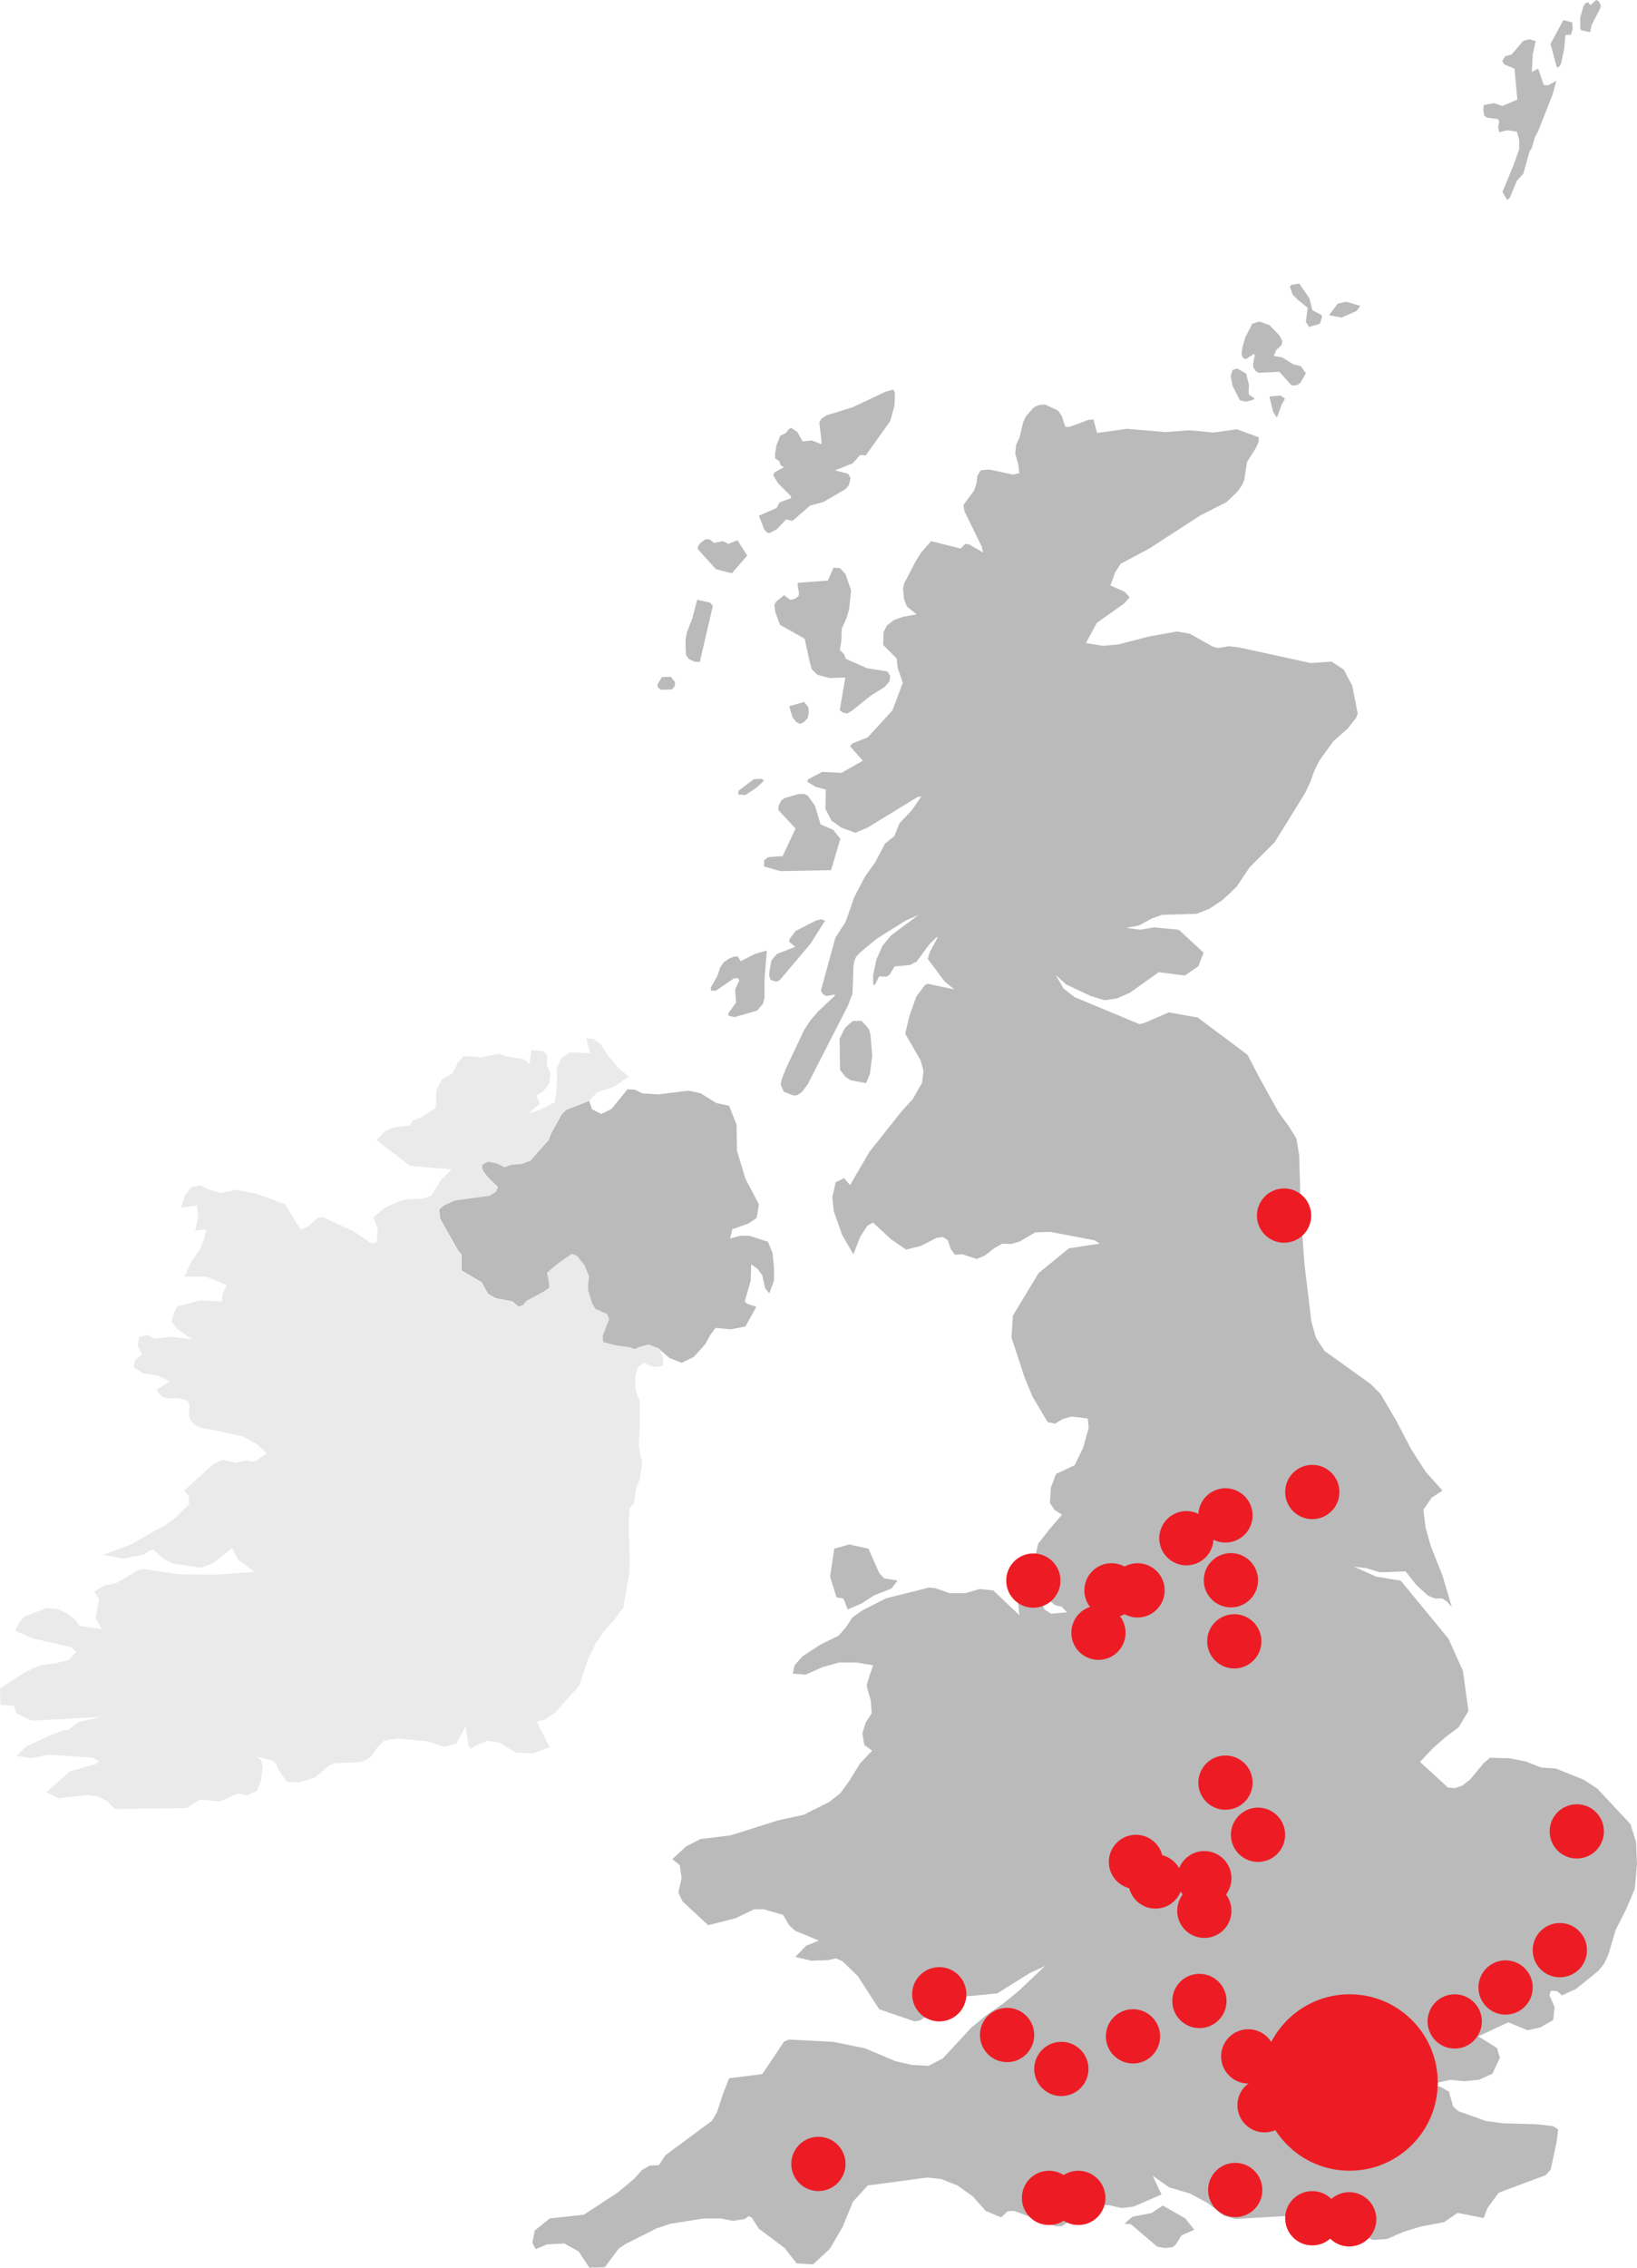 <?xml version="1.0"?>
<svg xmlns="http://www.w3.org/2000/svg" viewBox="-6983 5862.225 502.708 695.863">
  <defs>
    <style>
      .cls-1 {
        fill: #bababa;
      }

      .cls-2 {
        fill: #eaeaea;
      }

      .cls-3 {
        fill: none;
      }

      .active {
        fill: #ed1c24;
      }

      .starting {
        fill: #ffc529;
      }

      .proposed {
        fill: #7e7f7f;
      }
    </style>
  </defs>
  <g id="Group_528" data-name="Group 528" transform="translate(-7332.014 4807.875)">
    <g id="Artboard_1" data-name="Artboard 1" transform="translate(349.014 1054.35)">
      <g id="Countries">
        <g id="gGBR" transform="translate(134.887)">
          <path id="polyF1S77P1-2" class="cls-1" d="M196.448,350.429l-3.946,1.717-1.579,2.585-1.006,1.006-2.427.3-2.427-.434-8.09-6.886L175,348.574l2.427-2.151,5.92-1.144,3.433-2.289,6.886,3.946,2.861,3.591Z" transform="translate(35.42 333.793)"/>
          <path id="polyF1S77P2" class="cls-1" d="M144.3,248.971l1.44,1.578,4.163.71-1.855,2.427-5.426,2.151-3.729,2.427-4.3,1.855-1.283-3.3-2.151-.434-1.973-6.314,1.283-8.6,4.578-1.283,5.92,1.283,3.3,7.459Z" transform="translate(-9.161 233.749)"/>
          <path id="polyF1S77P3" class="cls-1" d="M148.55,170.594l4.874,3.019,3.946.868,2.289,5.742.138,8.031,2.585,8.6,4.163,7.893-.71,4.163-2.585,1.717-4.874,1.717-.71,2.861,3.157-.868h2.723l5.742,1.855,1.44,3.433.434,4.736v3.729l-1.44,3.946-1.283-1.579-.868-3.946-1.44-1.973-1.973-1.44-.138,5.012-1.855,6.452.868.71,2.723.868-3.394,6.058-4.44.868-4.736-.434-1.579,2.151-1.579,2.861-3.453,3.848-3.729,1.855-3.729-1.44-3.3-2.861-3.3-1.283-2.585.71-1.717.71-1.44-.572-4.3-.572-3.946-1.006-.138-1.855,1.973-5.15-.572-1.579-3.591-1.579-1.006-1.579-1.283-4.163v-1.855l.3-2.427-1.44-3.433-2.289-2.861-1.4-.631-3.946,2.723-3.591,3.019.434,1.973.3,2.585-1.855,1.283-5.308,2.861L94.11,235.65l-1.44.434-1.855-1.579-5.15-1.006-2.289-1.283L81.4,228.625l-6.156-3.591V220.16l-1.006-1.144-5.584-9.866-.3-2.861,1.44-1.283,3.433-1.579,10.616-1.44,1.855-1.144.71-1.44-2.427-2.289-1.973-2.289-.572-1.44.3-1.006,1.717-.868,2.861.572,2.151,1.144,1.973-.71,3.433-.3,2.585-1.006,2.763-3.2L101.944,185l.71-1.855,3.3-6.018,1.44-1.44,7.025-2.723.868,2.585,2.861,1.44,3.157-1.579,4.874-6.018,2.289.138,2.289,1.144,4.874.3,9.175-1.144Z" transform="translate(-68.36 164.848)"/>
          <path id="polyF1S77P4" class="cls-1" d="M138.839,177.851l-4.736-.868-1.579-1.006-1.717-2.151-.138-9.609,1.579-3.157,1.283-1.283,1.283-1.006H137.4l2.151,2.289.572,1.717.572,6.729-.71,5.446-1.144,2.861Z" transform="translate(-7.721 154.513)"/>
          <path id="polyF1S77P5" class="cls-1" d="M127.816,147.81l-.71,8.879v5.584l-.434,1.855-1.855,2.151-6.886,1.973-1.973-.434.138-.868,2.289-3.157-.3-3.946,1.283-2.861-.434-.71-1.283.138-5.446,3.729H110.63v-1.006L112.6,155.7l.868-2.585,1.006-1.579,1.579-1.144,1.717-.71h1.144l.868,1.44,4.44-2.289,3.591-1.006Z" transform="translate(-27.223 143.846)"/>
          <path id="polyF1S77P6" class="cls-1" d="M123,161.567l-1.006.572-1.855-.572-.434-1.283.138-1.717.572-3.019,1.717-1.973,5.584-2.151-1.855-1.579.138-.868,1.855-2.427,6.156-3.157,1.579-.434,1.283.434-4.44,7.025-9.452,11.188Z" transform="translate(-18.397 139.127)"/>
          <path id="polyF1S77P7" class="cls-1" d="M139.392,146.852l-15.47.3-5.012-1.44v-1.855l1.283-1.006,4.44-.3,3.946-8.465-5.229-5.624V127.18l.868-1.717,1.006-.71,4.3-1.283h1.717l1.144.572,2.151,3.019,1.717,5.742,3.946,1.717,2.151,2.723-2.861,9.609Z" transform="translate(-19.165 120.159)"/>
          <path id="polyF1S77P8" class="cls-1" d="M117.061,126.082l-2.151-.138v-1.1l4.736-3.591,2.427-.138.71.572-2.289,2.151Z" transform="translate(-23.058 117.862)"/>
          <path id="polyF1S77P9" class="cls-1" d="M106.79,109.127l-3.433.138-1.006-.868v-.868l1.283-2.151,2.723-.138,1.283,1.579V108.1l-.868,1.006Z" transform="translate(-35.281 102.418)"/>
          <path id="polyF1S77P10" class="cls-1" d="M127.546,115.188l-1.283.71-1.283-.572-1.144-1.44-1.006-3.433,4.578-1.283,1.283,1.579.138,1.717-.3,1.579-1.006,1.144Z" transform="translate(-15.351 106.243)"/>
          <path id="polyF1S77P11" class="cls-1" d="M111.258,112.311h-1.717l-1.855-.868-.868-1.283-.138-4.44.434-2.427,1.717-4.44,1.44-5.584,3.946.868.868,1.006L111.258,111.6l-.138.71Z" transform="translate(-31.067 90.769)"/>
          <path id="polyF1S77P12" class="cls-1" d="M143.577,100.691l-.868,3.019-1.5,3.3-.138,3.946-.434,2.585,1.283,1.283.572,1.44,6.452,2.861,6.314,1.006.868,1.44-.3,1.717-1.44,1.579-4.3,2.723-5.742,4.578-1.44.868-1.44-.3-.868-.71L142.314,122l-4.874.138-3.729-1.006-1.717-1.717-.71-2.585-1.44-6.729-7.6-4.3-1.44-3.946-.3-2.151.572-1.006,2.427-1.973,1.855,1.44,1.44-.3L127.949,97l.138-.868-.434-2.486.138-.71,9.175-.71,1.717-3.946,1.973.138,1.717,1.855,1.717,5.012-.572,5.446Z" transform="translate(-17.608 85.913)"/>
          <path id="polyF1S77P13" class="cls-1" d="M120.765,84.136l3.019,4.736-4.736,5.446-4.874-1.283-5.584-6.156.138-1.006,1.006-1.144,1.283-.868h1.144L113.6,85l2.723-.572,1.717.868,2.723-1.144Z" transform="translate(-29.209 81.611)"/>
          <path id="polyF1S77P14" class="cls-1" d="M158.373,70.318l-7.459,10.458-1.717-.138-2.289,2.585-5.446,2.151,3.946,1.006.868,1.283-.572,2.289L144.7,91.1l-6.729,3.946-4.163,1.144-5.387,4.676-1.973-.434-2.861,3.019-2.151,1.144-.868-.138-.868-1.006-1.579-4.163,5.426-2.368.868-1.717,3.591-1.283-.138-.71-3.946-3.946-1.44-2.427.434-.868,2.861-1.579-1.006-.572-.434-1.283-1.283-.868V80.519l.434-2.861,1.144-2.861,1.717-.868,1.006-1.283.71-.3,1.855,1.283,1.579,2.861,2.861-.3,2.861,1.144.138-.572-.71-6.156.71-1.144,1.579-1.006,7.893-2.427,10.32-4.874,2.289-.572.434,1.144-.138,3.729L158.452,70.2Z" transform="translate(-19.934 58.965)"/>
          <path id="polyF1S77P15" class="cls-1" d="M302.318,80.531l-.868,5.584-.71,1.579-1.283,1.855-3.433,3.3-8.169,4.163-15.47,10.024-8.879,4.736-1.717,2.723-1.44,3.946,4.321,1.875,1.579,1.717-1.579,1.855L256.2,129.9l-3.374,6.2,5.308.868,4.578-.434,9.373-2.407,8.741-1.579,3.946.71L291.8,137.2l1.579.434,3.433-.572,3.3.434,21.705,4.736,6.452-.434,3.729,2.427,2.585,4.874,1.717,8.6-.434,1.283-2.585,3.3-4.44,3.946-4.3,5.92-1.578,3.157-1.283,3.591-1.579,3.3-9.313,15.055-7.735,7.735L299.1,210.9l-4.38,4.124-3.946,2.585-3.946,1.579-10.616.3-3.157,1.144-3.946,2.151-3.946.71,4.3.572,4.3-.71,7.6.71,7.6,7.025-1.579,4.163-4.163,2.861-8.031-1.006-8.879,6.314-3.946,1.717-3.729.572-4.3-1.283-7.6-3.591-3.157-2.861L246,242.134l3.3,2.585,19.929,8.307,1.44-.3,7.6-3.3,8.879,1.579,15.332,11.464,3.729,7.163,5.821,10.5,3.157,4.3,2.289,3.729.868,5.15.434,16.634,1.145,16.476,2.151,17.916,1.44,5.012,2.585,3.946,14.187,10.182L343.3,366.5l4.874,8.307,4.578,8.741,4.44,6.886,5.15,5.742-3.3,2.151-2.585,3.729.71,5.584,1.579,5.584,3.591,9.037,2.861,9.609-1.44-1.579-1.44-1.006h-2.289l-2.151-.868-3.591-3.3-3.3-4.163-7.893.3-4.163-1.283-3.729-.434,6.729,3.019,7.6,1.283L364.157,441.6l4.44,9.866,1.717,12.332-3.019,5.012-3.966,2.98-3.946,3.433-3.946,4.2,8.6,7.893,2.151.138,2.151-.71,2.427-1.855,4.163-5.012,1.973-1.717,6.018.138,5.012,1.006,4.736,1.855,4.44.3,8.6,3.433,4.163,2.723,10.182,10.892,1.717,5.446.3,6.886-.71,7.6-2.782,6.531-3.019,5.92-2.309,7.735-1.283,2.723-1.717,2.151-6.886,5.584-4.3,1.973-1.579-1.283-1.855-.138-.434,1.44,1.579,3.591-.434,3.946-3.946,2.289-3.946.868-5.92-2.427-9.175,4.3,5.742,3.591.868,3.019-2.289,4.874-4.163,1.855-4.44.434-4.3-.434-3.946.868-3.946,1.855,4.578-.71,2.861,1.578,1.283,4.578,1.578,1.441,8.465,3.019,5.308.71,10.32.3,5.012.572,1.579,1.006-.434,3.591-1.855,8.741-1.579,1.717-14.424,5.387-3.433,4.736-1.145,3.019-8.031-1.578L362.8,620.67l-6.886,1.283-5.308,1.579-5.308,2.289-4.163.3L324.082,620.1l-10.616-1.283-14.621.868-3.591-1.006-5.15-3.946L284.8,611.87l-6.314-1.855-5.15-3.591,2.723,5.742-8.6,3.729-3.729.434-3.729-.868-7.735.138-7.024-1.973.572,3.729,1.283,3.433-1.717,1.144h-1.717l-12.9-4.736-1.973.138L226.8,619.19l-4.736-1.973-3.946-4.44-4.755-3.394-5.012-1.973-4.3-.434L185.86,609.4l-4.578,5.012-3.157,7.735-3.946,6.729-5.15,4.736-5.012-.3-3.729-4.736-7.893-5.919-2.17-3.394-1.006-.434-1.144.868-3.591.572-3.591-.71h-5.584l-10.024,1.578-4.3,1.44-9.452,4.736-2.151,1.441-4.3,5.742-4.736.138-3.3-5.012-4.44-2.427-5.308.3-3.433,1.44-1.006-1.973.71-3.729,4.617-3.71,10.458-1.145,10.339-6.748,5.15-4.3,2.289-2.585,2.427-1.44,2.861-.138,1.973-3.019,14.325-10.6,1.579-2.723,1.717-5.308,1.973-5.012,10.182-1.282,6.729-10.024,1.44-.572,13.615.71,9.748,1.973,9.313,3.946,5.012,1.145,5.15.3,4.44-2.289,8.6-9.314,4.736-3.946,5.012-3.433,4.874-3.946,8.169-7.735-4.874,2.289-6.314,3.946-3.473,2.19-10.32,1.006-4.874,2.151-8.6,5.15-1.579.3-10.892-3.729-6.59-10.182-4.736-4.578-1.973-.868-2.585.572-5.012.138-4.874-1.144,3.3-3.433,3.946-1.578-7.3-3.019-1.855-1.717-1.855-3.157-5.92-1.717H150.9l-5.584,2.723-8.465,2.151-7.893-7.3-1.283-2.723,1.006-4.44-.572-3.946-2.289-1.855,4.3-3.946,4.321-2.21,9.313-1.145,14.483-4.578,7.893-1.717,7.893-3.946L177.454,489l2.861-3.946,3.157-5.15,3.729-3.946-2.427-1.717-.572-3.591,1.006-3.3,1.855-2.861-.3-3.946-1.283-4.44.868-3.019,1.144-3.3-5.15-.868H177.06l-5.15,1.441-5.15,2.289-3.946-.3.572-2.585,2.427-2.723,5.446-3.591,5.584-2.723,2.289-2.585,1.973-3.019,3.019-2.151,7.3-3.729,13.181-3.3,1.855.138,4.578,1.579h4.736l4.44-1.283,4.163.434,8.031,7.6-1.006-9.609,4.44-1.44,4.3,9.313,1.973,1.283,4.874-.434-1.579-1.717-1.973-.434-2.447-1.875-1.855-3.019-2.092-9.017,1.144-5.012,3.591-4.578,3.729-4.3-2.289-1.44-1.44-2.151.3-4.736,1.579-4.163,5.742-2.723,2.585-5.308L253.7,376.9l-.3-2.861-5.012-.572-2.585.71-2.427,1.44-2.289-.434-4.736-8.031-2.427-5.92L229.981,349.2l.434-6.729,7.893-13.043,9.313-7.6,9.452-1.44-1.579-1.006L242.017,316.8l-4.736.138-4.874,2.861-2.585.71-2.585-.138-2.585,1.44-2.723,2.151-2.585,1.144-4.44-1.44-2.289.138-1.283-1.717-.868-2.723-1.579-1.006-1.973.3-4.736,2.427-4.578,1.144-4.578-3.157-5.584-5.15-1.717,1.006-2.151,3.3-2.151,5.446-3.433-5.92-2.585-7.3-.434-4.3,1.006-4.578,2.585-1.283,1.855,2.151,5.92-10.182,10.024-12.609,3.3-3.591,2.861-5.012.434-3.591-.868-3.3-4.736-8.169,1.283-5.446,2.151-6.018,2.585-3.433.868-.434,8.169,1.717-2.98-2.466-5.15-6.886.572-1.973,2.585-4.874-.71.434-1.973,1.973-3.946,5.308-1.973,1.006-4.736.434-1.579,2.585-.868.572-2.289-.138-1.283,2.585H187.5v-3.019l1.006-4.736,1.855-4.163,2.585-3.157,8.465-6.314-3.946,1.717-8.879,5.584-4.815,3.966-1.44,1.44-.572,1.283-.3,1.579-.3,8.6-1.44,3.729-12.332,24.073-1.717,2.289-1.44,1.006-1.144.138-3.019-1.144-1.006-2.289.572-2.151,1.283-3.157,5.446-11.464,1.973-3.019L170.765,249l5.012-4.736v-.3l-2.723.434-1.006-.572-.572-1.144,4.44-16.2,3.157-4.874,2.585-7.459,3.3-6.314,3.157-4.44,3.019-5.742,2.861-2.289,1.579-3.946,3.729-3.946,3.019-4.3-1.144.138-15.43,9.432-3.729,1.579-4.3-1.579-3.019-2.151L172.837,187l.138-5.92-3.157-.868-2.585-1.579.3-.71,4.3-2.289,5.92.3,6.59-3.729-3.946-4.44.71-.868,4.736-1.855,7.6-8.307,3.157-8.465-1.579-4.578-.3-2.861-4.163-4.163.138-3.946,1.006-1.973,2.151-1.717,2.861-1.006,4.163-.71-3.019-2.427-.868-2.289-.3-3.019.3-1.717,3.591-6.886,1.717-2.723,3.019-3.433,9.037,2.289,1.44-1.44,1.144.138,4.321,2.526-.434-1.855-5.308-10.892-.3-1.855,3.3-4.44.71-2.151.3-2.427,1.006-1.579,2.585-.3,7.3,1.579,1.973-.434-.3-2.585-.967-3.453.3-2.723,1.006-2.151,1.144-4.736.868-1.855,2.427-2.723,1.579-.71,1.855-.138,3.946,1.855,1.144,1.579,1.144,3.433h1.283l5.742-2.151,1.579-.138,1.144,4.163,9.175-1.283L277.3,71.375l7.3-.572,7.3.71,7.3-1.006,6.709,2.447v1.283l-.71,1.717-2.861,4.578Z" transform="translate(-54.249 61.223)"/>
          <path id="polyF1S77P16" class="cls-1" d="M200.007,67.982l-.3.138L198.7,66.542l-1.144-4.736,3.433-.3,1.381.967-1.006,1.717-1.44,3.946Z" transform="translate(57.375 59.861)"/>
          <path id="polyF1S77P17" class="cls-1" d="M198.367,66.919l-2.151.572-1.855-.434-2.249-4.44L191.54,59.6l.572-1.855,1.44-.434,2.723,1.579.868,3.433-.138,2.151.138.868,1.717,1.144-.434.434Z" transform="translate(51.517 55.773)"/>
          <path id="polyF1S77P18" class="cls-1" d="M203.816,58.978l-.71,1.579,2.585.434,3.433,2.151,2.289.572,1.579,2.151-1.717,3.019-1.283.71h-1.421l-3.729-4.163-6.314.3-1.006-.572-.71-1.144V62.865l.434-2.289-.138-.71-2.585,1.717-.868-.434L193.22,60l.3-2.151.868-3.019,2.151-4.163L198.705,50l3.157,1.144,3.019,3.157.868,1.717-.3,1.283-1.717,1.579Z" transform="translate(53.152 48.659)"/>
          <path id="polyF1S77P19" class="cls-1" d="M210.776,51.794l-3.946-.71,2.723-3.591,2.585-.572,4.3,1.283-1.144,1.579-4.578,1.973Z" transform="translate(66.397 45.662)"/>
          <path id="polyF1S77P20" class="cls-1" d="M209.945,56.422l-3.3,1.006-1.006-1.579.572-4.3-3.157-2.585-1.44-1.44L200.75,45.1l.434-.572,2.427-.434,3.157,4.578.868,3.591,2.723,1.44.3.572-.71,2.151Z" transform="translate(60.48 42.908)"/>
          <path id="polyF1S77P21" class="cls-1" d="M246.024,11.27l-.3,4.874,1.973-1.006,1.717,5.012,1.283.138,2.585-1.44-1.144,4.163L247.7,34.336l-1.006,1.855-1.006,3.433-.572.71-1.973,7.025L241.17,49.51l-2.289,5.446-.71.434-1.44-2.427,3.433-8.307,1.717-4.874V37.059l-.71-2.585-2.861-.434-2.585.572-.3-1.44.3-1.855-.434-.71-3.3-.434-.848-.592-.3-1.855.138-1.44,3.157-.572,2.585.868,4.578-1.973-.868-9.452L237.263,13.8l-.572-1.006.868-1.44,1.973-.572,3.591-4.163,1.835-.513,1.973.572-1.006,4.578Z" transform="translate(89.773 5.936)"/>
          <path id="polyF1S77P22" class="cls-1" d="M244.289,17.159l-1.006.572-1.973-7.3,3.946-7.3,2.723.71.138,1.973-.572,1.855h-1.579l-.138.572-.3,3.591-.888,4.321-.434,1.006Z" transform="translate(99.952 3.046)"/>
          <path id="polyF1S77P23" class="cls-1" d="M252.254,1.579l-.138.868-2.723,5.308-.434,2.111-2.723-.572-.3-.71V5.308l1.006-3.433.572-.868.868-.3.71.868L250.814,0l.71.3.71,1.283Z" transform="translate(104.458)"/>
        </g>
        <g id="gIRL" transform="translate(0 318.61)">
          <path id="polyF1S102P2" class="cls-2" d="M172.417,184.833l-3.3,6.018-.71,1.855-2.664,3.019-2.861,3.3-2.585,1.006-3.433.3-1.973.71-2.151-1.144-2.861-.572-1.717.868-.3,1.006.572,1.44,1.973,2.289,2.427,2.289-.71,1.44-1.855,1.144-10.616,1.44-3.433,1.579-1.44,1.283.3,2.861,5.584,9.866,1.006,1.144v4.874l6.156,3.591,1.973,3.591,2.289,1.283,5.15,1.006,1.855,1.579,1.44-.434,1.006-1.283,5.308-2.861,1.855-1.283-.3-2.585-.434-1.973,3.591-3.019,4.045-2.822,1.579.572,2.289,2.861,1.44,3.433-.3,2.427v1.855l1.283,4.163,1.006,1.579,3.591,1.579.572,1.579-1.973,5.15.138,1.855,3.946,1.006,4.3.572,1.44.572,1.717-.71,2.585-.71,3.3,1.283,1.006,2.723.138,2.585-3.019.3-2.861-1.283-1.855,1.283-.868,3.019.138,4.163,1.283,3.3v6.729l-.3,7.3,1.006,4.736-.71,5.308-1.144,2.644-.71,4.736-1.283,1.44-.3,4.578.3,9.609v5.15L191.4,336.156l-2.723,3.729-3.2,3.453-2.723,4.163-2.289,4.736-2.585,7.893-7.459,8.307-2.7,1.855-2.861.868,3.946,7.893-5.308,1.855-5.15-.3-4.992-3.019-3.591-.572-3.591,1.441-1.579,1.006-.71-.868-.868-6.018-2.92,5.308L136.5,378.9l-5.308-1.717-9.313-.868-3.946.71-2.151,2.151-1.717,2.585-1.855,1.283-1.855.572-7.459.3-1.717.572-4.3,3.729-5.012,1.579-3.729-.138-2.427-3.433-.868-1.973L83.7,383.1l-4.775-1.2,1.283,1.144.434,2.151-.434,3.946-1.44,3.3-2.861,1.283-2.9-.493-5.446,2.427-6.156-.572-4.163,2.585-21.074.3-1.006-.138-2.289-2.289-2.723-1.44-3.157-.434-9.037,1.006-3.729-1.855,7.3-6.452L29.42,384.2l1.006-.868-2.151-1.144L14.8,381.322l-5.15,1.006-4.578-.572,3.019-3.019,7.163-3.3L18.982,374l2.151-.434,3.019-2.289,6.886-1.579L9.866,370.864l-4.874-2.289-.71-2.289-4.163-.3L0,360.979l7.893-5.091,4.3-1.973,4.44-.572,4.578-1.144,2.151-2.427-1.44-1.44-11.839-2.723-5.347-2.269.868-2.151L7.459,338.9l6.886-2.585,3.3.3,2.723,1.145,2.427,1.855,1.717,2.151,6.729,1.006-1.855-3.433,1.006-5.742-1.44-2.427,3.3-1.855,3.591-.71,6.59-3.946,1.973-.3,10.32,1.579,11.6.138,11.839-.868-5.012-3.729-1.855-3.591-5.742,4.578L61.82,323.9l-8.879-1.283-2.585-1.283-3.2-2.94-1.44.434-1.44,1.006-6.452,1.283-6.156-1.145,8.465-3.157L51.3,310.5l2.861-2.151,3.946-3.946-.138-2.427-1.44-1.717,9.037-8.169,2.723-1.283,4.163.868,3.433-.71,1.283.434,1.44-.3,3.374-2.309-3.433-3.019-3.946-2.151-12.984-2.723-1.579-.71-1.44-1.283-.572-1.579.138-3.591-.71-1.144-2.861-.71-3.157.138-1.855-.71-1.579-1.973,4.163-2.585L48.225,264.9l-4.163-.572-3.019-1.973.434-2.151,2.151-1.717-1.283-2.585.3-2.723,2.585-.71,2.151,1.144,5.308-.572,6.314.868-4.736-3.433-1.579-2.151.71-2.585,1.006-1.973,7.025-1.855,6.729.3.3-2.585,1.144-2.427-6.156-2.585H56.611l2.151-4.578,2.723-3.946,1.144-2.861.71-3.157-3.433.434,1.006-4.44-.434-3.3-4.874.71,1.283-3.946,1.973-2.427,2.585-.572,2.151,1.144,4.163,1.283,4.736-1.006,6.018,1.144,9.037,3.3,4.736,7.735,1.973-.71L97.85,216.4h1.44l9.235,4.262,5.446,3.729,1.717-.3.3-4.3-1.283-3.433,3.69-3.019,3.946-1.717,2.427-.71,5.308-.3,2.427-.868,2.723-4.578,3.433-3.433L125.909,200.6l-10.32-7.893,2.8-2.861,2.861-1.144,4.578-.434,1.006-1.579,2.427-.868,4.578-3.019.138-5.308,1.717-3.433,3.157-1.717,1.717-3.3,1.717-2.151,5.446.434,5.446-1.144,1.717.71,6.018,1.006,1.717,1.44.572-4.3,3.729.434,1.144,1.144-.138,3.157,1.144,2.289-.434,3.3-1.717,2.289-2.289,1.44,1.144,2.427-3.591,3.019,3.157-.868,5.012-2.585.434-2.861.3-3.729-.138-3.591,1.44-3.433,2.723-1.717,6.156.3-1.283-4.578,2.151.138,2.151,1.44,2.585,3.946,2.881,3.414,3.3,2.861-4.578,3.058-5.15,1.717L180.9,180.63l-7.025,2.723-1.44,1.44Z" transform="translate(0 -161.47)"/>
        </g>
      </g>
      <g id="Coastline">
        <g id="g15982">
          <g id="gCountries-11">
            <g id="gF1S136-29" transform="translate(163.498 124.133)">
              <path id="polyF1S136P1-3" class="cls-3" d="M258.039,137l4.578-.434,9.471-2.447,8.741-1.579,3.946.71L291.8,137.2l1.579.434,3.433-.572,3.3.434,21.705,4.736,6.452-.434,3.729,2.427,2.585,4.874,1.717,8.6-.434,1.283-2.585,3.3-4.44,3.946-4.3,5.92-1.578,3.157-1.283,3.591-1.579,3.3-9.313,15.055-7.735,7.735L299.1,210.9l-4.38,4.124-3.946,2.585-3.946,1.579-10.616.3-3.157,1.144-3.946,2.151-3.946.71,4.3.572,4.3-.71,7.6.71,7.6,7.025-1.579,4.163-4.163,2.861-8.031-1.006-8.879,6.314-3.946,1.717-3.729.572-4.3-1.283-7.6-3.591-3.157-2.861L246,242.134l3.3,2.585,19.929,8.307,1.44-.3,7.6-3.3,8.879,1.579,15.332,11.464,3.729,7.163,5.821,10.5,3.157,4.3,2.289,3.729.868,5.15.434,16.634,1.145,16.476,2.151,17.916,1.44,5.012,2.585,3.946,14.187,10.182L343.3,366.5l4.874,8.307,4.578,8.741,4.44,6.886,5.15,5.742-3.3,2.151-2.585,3.729.71,5.584,1.579,5.584,3.591,9.037,2.861,9.609-1.44-1.579-1.44-1.006h-2.289l-2.151-.868-3.591-3.3-3.3-4.163-7.893.3-4.163-1.283-3.729-.434,6.729,3.019,7.6,1.283L364.157,441.6l4.44,9.866,1.717,12.332-3.019,5.012-3.966,2.98-3.946,3.433-3.946,4.2,8.6,7.893,2.151.138,2.151-.71,2.427-1.855,4.163-5.012,1.973-1.717,6.018.138,5.012,1.006,4.736,1.855,4.44.3,8.6,3.433,4.163,2.723,10.182,10.892,1.717,5.446.3,6.886-.71,7.6-2.782,6.531-3.019,5.92-2.309,7.735-1.283,2.723-1.717,2.151-6.886,5.584-4.3,1.973-1.579-1.283-1.855-.138-.434,1.44,1.579,3.591-.434,3.946-3.946,2.289-3.946.868-5.92-2.427-9.175,4.3,5.742,3.591.868,3.019-2.289,4.874-4.163,1.855-4.44.434-4.3-.434-3.946.868-3.946,1.855,4.578-.71,2.861,1.578,1.283,4.578,1.578,1.441,8.465,3.019,5.308.71,10.32.3,5.012.572,1.579,1.006-.434,3.591-1.855,8.741-1.579,1.717-14.424,5.387-3.433,4.736-1.145,3.019-8.031-1.578L362.8,620.67l-6.886,1.283-5.308,1.579-5.308,2.289-4.163.3L324.082,620.1l-10.616-1.283-14.621.868-3.591-1.006-5.15-3.946L284.8,611.87l-6.314-1.855-5.15-3.591,2.723,5.742-8.6,3.729-3.729.434-3.729-.868-7.735.138-7.024-1.973.572,3.729,1.283,3.433-1.717,1.144h-1.717l-12.9-4.736-1.973.138L226.8,619.19l-4.736-1.973-3.946-4.44-4.755-3.394-5.012-1.973-4.3-.434L185.86,609.4l-4.578,5.012-3.157,7.735-3.946,6.729-5.15,4.736-5.012-.3-3.729-4.736-7.893-5.919-2.17-3.394-1.006-.434-1.144.868-3.591.572-3.591-.71h-5.584l-10.024,1.578-4.3,1.44-9.452,4.736-2.151,1.441-4.3,5.742-4.736.138-3.3-5.012-4.44-2.427-5.308.3-3.433,1.44-1.006-1.973.71-3.729,4.617-3.71,10.458-1.145,10.339-6.748,5.15-4.3,2.289-2.585,2.427-1.44,2.861-.138,1.973-3.019,14.325-10.6,1.579-2.723,1.717-5.308,1.973-5.012,10.182-1.282,6.729-10.024,1.44-.572,13.615.71,9.748,1.973,9.313,3.946,5.012,1.145,5.15.3,4.44-2.289,8.6-9.314,4.736-3.946,5.012-3.433,4.874-3.946,8.169-7.735-4.874,2.289-6.314,3.946-3.473,2.19-10.32,1.006-4.874,2.151-8.6,5.15-1.579.3-10.892-3.729-6.59-10.182-4.736-4.578-1.973-.868-2.585.572-5.012.138-4.874-1.144,3.3-3.433,3.946-1.578-7.3-3.019-1.855-1.717-1.855-3.157-5.92-1.717H150.9l-5.584,2.723-8.465,2.151-7.893-7.3-1.283-2.723,1.006-4.44-.572-3.946-2.289-1.855,4.3-3.946,4.321-2.21,9.313-1.145,14.483-4.578,7.893-1.717,7.893-3.946L177.454,489l2.861-3.946,3.157-5.15,3.729-3.946-2.427-1.717-.572-3.591,1.006-3.3,1.855-2.861-.3-3.946-1.283-4.44.868-3.019,1.144-3.3-5.15-.868H177.06l-5.15,1.441-5.15,2.289-3.946-.3.572-2.585,2.427-2.723,5.446-3.591,5.584-2.723,2.289-2.585,1.973-3.019,3.019-2.151,7.3-3.729,13.181-3.3,1.855.138,4.578,1.579h4.736l4.44-1.283,4.163.434,8.031,7.6-1.006-9.609,4.44-1.44,4.3,9.313,1.973,1.283,4.874-.434-1.579-1.717-1.973-.434-2.447-1.875-1.855-3.019-2.092-9.017,1.144-5.012,3.591-4.578,3.729-4.3-2.289-1.44-1.44-2.151.3-4.736,1.579-4.163,5.742-2.723,2.585-5.308L253.7,376.9l-.3-2.861-5.012-.572-2.585.71-2.427,1.44-2.289-.434-4.736-8.031-2.427-5.92L229.981,349.2l.434-6.729,7.893-13.043,9.313-7.6,9.452-1.44-1.579-1.006L242.017,316.8l-4.736.138-4.874,2.861-2.585.71-2.585-.138-2.585,1.44-2.723,2.151-2.585,1.144-4.44-1.44-2.289.138-1.283-1.717-.868-2.723-1.579-1.006-1.973.3-4.736,2.427-4.578,1.144-4.578-3.157-5.584-5.15-1.717,1.006-2.151,3.3-2.151,5.446-3.433-5.92-2.585-7.3-.434-4.3,1.006-4.578,2.585-1.283,1.855,2.151,5.92-10.182,10.024-12.609,3.3-3.591,2.861-5.012.434-3.591-.868-3.3-4.736-8.169,1.283-5.446,2.151-6.018,2.585-3.433.868-.434,8.169,1.717-2.98-2.466-5.15-6.886.572-1.973,2.585-4.874-.71.434-1.973,1.973-3.946,5.308-1.973,1.006-4.736.434-1.579,2.585-.868.572-2.289-.138-1.283,2.585H187.5v-3.019l1.006-4.736,1.855-4.163,2.585-3.157,8.465-6.314-3.946,1.717-8.879,5.584-4.815,3.966-1.44,1.44-.572,1.283-.3,1.579-.3,8.6-1.44,3.729-12.332,24.073-1.717,2.289-1.44,1.006-1.144.138-3.019-1.144-1.006-2.289.572-2.151,1.283-3.157,5.446-11.464,1.973-3.019L170.765,249l5.012-4.736v-.3l-2.723.434-1.006-.572-.572-1.144,4.44-16.2,3.157-4.874,2.585-7.459,3.3-6.314,3.157-4.44,3.019-5.742,2.861-2.289,1.579-3.946,3.729-3.946,3.019-4.3-1.144.138-15.43,9.432-3.729,1.579-4.3-1.579-3.019-2.151L172.837,187l.138-5.92-3.157-.868-2.585-1.579.3-.71,4.3-2.289,5.92.3,6.59-3.729-3.946-4.44.71-.868,4.736-1.855,7.6-8.307,3.157-8.465-1.579-4.578-.3-2.861-4.163-4.163.138-3.946,1.006-1.973,2.151-1.717,2.861-1.006,4.163-.71-3.019-2.427-.868-2.289-.3-3.019.3-1.717,3.591-6.886,1.717-2.723,3.019-3.433,9.037,2.289,1.44-1.44,1.144.138,4.321,2.526-.434-1.855-5.308-10.892-.3-1.855,3.3-4.44.71-2.151.3-2.427,1.006-1.579,2.585-.3,7.3,1.579,1.973-.434-.3-2.585-.967-3.453.3-2.723,1.006-2.151,1.144-4.736.868-1.855,2.427-2.723,1.579-.71,1.855-.138,3.946,1.855,1.144,1.579,1.144,3.433h1.283l5.742-2.151,1.579-.138,1.144,4.163,9.175-1.283L277.3,71.375l7.3-.572,7.3.71,7.3-1.006,6.709,2.447v1.283l-.71,1.717-2.861,4.578-.868,5.584-.71,1.579-1.283,1.855-3.433,3.3-8.169,4.163L272.4,107.03l-8.879,4.736-1.717,2.723-1.44,3.946,4.3,1.874,1.579,1.717-1.579,1.855L256.2,129.9l-3.374,6.2,5.308.868" transform="translate(-82.86 -62.91)"/>
            </g>
            <g id="gF1S137-3" transform="translate(0 318.61)">
              <path id="polyF1S137P1-4" class="cls-3" d="M29.6,384.2l1.006-.868-2.151-1.144-13.477-.868-5.15,1.006-4.578-.572,3.019-3.019,7.163-3.3L19.16,374l2.151-.434,3.019-2.289,6.886-1.579-21.35,1.164-4.874-2.289-.71-2.289-4.163-.3L0,360.979l7.893-5.091,4.3-1.973,4.44-.572,4.578-1.144,2.151-2.427-1.44-1.44-11.839-2.723-5.347-2.269.868-2.151L7.459,338.9l6.886-2.585,3.3.3,2.723,1.145,2.427,1.855,1.717,2.151,6.729,1.006-1.855-3.433,1.006-5.742-1.44-2.427,3.3-1.855,3.591-.71,6.59-3.946,1.973-.3,10.32,1.579,11.6.138,11.839-.868-5.012-3.729-1.855-3.591-5.742,4.578L61.82,323.9l-8.879-1.283-2.585-1.283-3.2-2.94-1.44.434-1.44,1.006-6.452,1.283-6.156-1.145,8.465-3.157L51.3,310.5l2.861-2.151,3.946-3.946-.138-2.427-1.44-1.717,9.037-8.169,2.723-1.283,4.163.868,3.433-.71,1.283.434,1.44-.3,3.374-2.309-3.433-3.019-3.946-2.151-12.984-2.723-1.579-.71-1.44-1.283-.572-1.579.138-3.591-.71-1.144-2.861-.71-3.157.138-1.855-.71-1.579-1.973,4.163-2.585L48.225,264.9l-4.163-.572-3.019-1.973.434-2.151,2.151-1.717-1.283-2.585.3-2.723,2.585-.71,2.151,1.144,5.308-.572,6.314.868-4.736-3.433-1.579-2.151.71-2.585,1.006-1.973,7.025-1.855,6.729.3.3-2.585,1.144-2.427-6.156-2.585H56.611l2.151-4.578,2.723-3.946,1.144-2.861.71-3.157-3.433.434,1.006-4.44-.434-3.3-4.874.71,1.283-3.946,1.973-2.427,2.585-.572,2.151,1.144,4.163,1.283,4.736-1.006,6.018,1.144,9.037,3.3,4.736,7.735,1.973-.71L97.85,216.4h1.44l9.235,4.262,5.446,3.729,1.717-.3.3-4.3-1.283-3.433,3.69-3.019,3.946-1.717,2.427-.71,5.308-.3,2.427-.868,2.723-4.578,3.433-3.433L125.909,200.6l-10.32-7.893,2.8-2.861,2.861-1.144,4.578-.434,1.006-1.579,2.427-.868,4.578-3.019.138-5.308,1.717-3.433,3.157-1.717,1.717-3.3,1.717-2.151,5.446.434,5.446-1.144,1.717.71,6.018,1.006,1.717,1.44.572-4.3,3.729.434,1.144,1.144-.138,3.157,1.144,2.289-.434,3.3-1.717,2.289-2.289,1.44,1.144,2.427-3.591,3.019,3.157-.868,5.012-2.585.434-2.861.3-3.729-.138-3.591,1.44-3.433,2.723-1.717,6.156.3-1.283-4.578,2.151.138,2.151,1.44,2.585,3.946,2.881,3.414,3.3,2.861-4.578,3.058-5.15,1.717L180.9,180.63l.868,2.585,2.861,1.44,3.157-1.579,4.874-6.018,2.289.138,2.289,1.144,4.874.3,9.175-1.144,3.789.809,4.874,3.019,3.946.868,2.289,5.742.138,8.031,2.585,8.6,4.163,7.893-.71,4.163-2.585,1.717-4.874,1.717-.71,2.861,3.157-.868h2.723l5.742,1.855,1.44,3.433.434,4.736V235.8l-1.44,3.946-1.283-1.579-.868-3.946-1.44-1.973-1.973-1.44-.138,5.012-1.855,6.452.868.71,2.723.868-3.394,6.058-4.44.868-4.736-.434-1.579,2.151-1.579,2.861L213.1,259.2l-3.729,1.855-3.729-1.44-3.3-2.861,1.006,2.723.138,2.585-3.019.3-2.861-1.283-1.855,1.283-.868,3.019.138,4.163,1.283,3.3v6.729l-.3,7.3,1.006,4.736-.71,5.308-.967,2.585-.71,4.736-1.283,1.44-.3,4.578.3,9.609v5.15L191.4,336.156l-2.723,3.729-3.2,3.453-2.723,4.163-2.289,4.736-2.585,7.893-7.459,8.307-2.7,1.855-2.861.868,3.946,7.893-5.308,1.855-5.15-.3-4.992-3.019-3.591-.572-3.591,1.441-1.579,1.006-.71-.868-.868-6.018-2.92,5.308L136.5,378.9l-5.308-1.717-9.313-.868-3.946.71-2.151,2.151-1.717,2.585-1.855,1.283-1.855.572-7.459.3-1.717.572-4.3,3.729-5.012,1.579-3.729-.138-2.427-3.433-.868-1.973L83.7,383.1l-4.775-1.2,1.283,1.144.434,2.151-.434,3.946-1.44,3.3-2.861,1.283-2.9-.493-5.446,2.427-6.156-.572-4.163,2.585-21.074.3-1.006-.138-2.289-2.289-2.723-1.44-3.157-.434-9.037,1.006-3.729-1.855,7.3-6.452L29.42,384.2" transform="translate(0 -161.47)"/>
            </g>
            <g id="gF1S921" transform="translate(257.619 407.897)">
              <path id="polyF1S921P1" class="cls-3" d="M146.681,221.637l1.44-2.427,2.723-2.585.3-8.6-.572-.868-1.144-.434L145.832,208l-5.742,6.59-3.946,1.973-3.433,6.729-2.151,2.861.71.3,2.861-.138,2.861,2.151,9.609-6.886" transform="translate(-130.56 -206.72)"/>
            </g>
            <g id="gF1S922" transform="translate(226.739 239.071)">
              <path id="polyF1S922P1" class="cls-3" d="M119.646,121.3l-4.736,3.591V125.9l2.151.138,3.433-2.151,2.289-2.151-.71-.572-2.427.138" transform="translate(-114.91 -121.16)"/>
            </g>
            <g id="gF1S923" transform="translate(257.856 313.322)">
              <path id="polyF1S923P1" class="cls-3" d="M140.7,169.524l-.572-6.729-.572-1.717-2.151-2.289h-2.585l-1.283,1.006-1.283,1.283-1.579,3.157.138,9.609L132.535,176,134.113,177l4.736.868,1.144-2.861.71-5.446" transform="translate(-130.68 -158.79)"/>
            </g>
            <g id="gF1S924" transform="translate(234.454 243.629)">
              <path id="polyF1S924P1" class="cls-3" d="M140.19,134.52l-3.946-1.717-1.717-5.742-2.151-3.019-1.144-.572h-1.717l-4.3,1.283-1.006.71-.868,1.717v1.283l5.15,5.584-3.946,8.465-4.44.3-1.283,1.006v1.855l5.012,1.44,15.47-.3,2.861-9.609-2.151-2.723" transform="translate(-118.82 -123.47)"/>
            </g>
            <g id="gF1S925" transform="translate(218.293 291.637)">
              <path id="polyF1S925P1" class="cls-3" d="M127.816,147.82l-3.591,1.006-4.44,2.289-.868-1.44h-1.144l-1.717.71-1.579,1.144-1.006,1.579-.868,2.585-1.973,3.433v1.006h1.579l5.446-3.729,1.283-.138.434.71-1.283,2.861.3,3.946L116.1,166.94l-.138.868,1.973.434,6.886-1.973,1.855-2.151.434-1.855v-5.584l.71-8.879" transform="translate(-110.63 -147.8)"/>
            </g>
            <g id="gF1S926" transform="translate(236.21 282.027)">
              <path id="polyF1S926P1" class="cls-3" d="M127.859,146.541,126,148.988l-.138.868,1.855,1.579-5.584,2.151-1.717,1.973-.572,3.019-.138,1.717.434,1.283,1.855.572,1.006-.572,9.452-11.188,4.44-7.025-1.283-.434-1.579.434-6.156,3.157" transform="translate(-119.71 -142.93)"/>
            </g>
            <g id="gF1S927" transform="translate(476.051 6.156)">
              <path id="polyF1S927P1" class="cls-3" d="M245.206,3.12l-3.946,7.3,1.973,7.3,1.006-.572.434-1.006.71-4.3.3-3.591.138-.572H247.4l.572-1.855-.138-1.973-2.723-.71" transform="translate(-241.26 -3.12)"/>
            </g>
            <g id="gF1S928" transform="translate(455.47 12.036)">
              <path id="polyF1S928P1" class="cls-3" d="M247.76,15.137l-1.973,1.006.3-4.874.868-4.6L244.978,6.1l-1.855.434L239.532,10.7l-1.973.572-.868,1.44.572,1.006,3.157,1.44.868,9.452-4.578,1.973-2.585-.868-3.157.572-.138,1.44.336,1.855.868.572,3.3.434.434.71-.3,1.855.3,1.44,2.585-.572,2.861.434.71,2.585v2.723L240.2,44.636l-3.433,8.307,1.44,2.427.71-.434,2.289-5.446,1.973-2.151,1.973-7.025.572-.71,1.006-3.433,1.006-1.855,4.44-11.326,1.144-4.163-2.585,1.44-1.283-.138-1.717-5.012" transform="translate(-230.83 -6.1)"/>
            </g>
            <g id="gF1S929" transform="translate(485.285)">
              <path id="polyF1S929P1" class="cls-3" d="M248.959,9.866l.434-2.151,2.723-5.308.138-.868-.71-1.283L250.814,0,249.1,1.579l-.71-.868-.868.3-.572.868L245.94,5.308V8.6l.3.71,2.723.572" transform="translate(-245.94)"/>
            </g>
            <g id="gF1S930" transform="translate(377.944 113.083)">
              <path id="polyF1S930P1" class="cls-3" d="M196.276,58.889l-2.723-1.579-1.44.434L191.54,59.6l.572,3.019,2.309,4.44,1.855.434,2.151-.572.434-.434-1.717-1.144-.138-.868.138-2.151-.868-3.433" transform="translate(-191.54 -57.31)"/>
            </g>
            <g id="gF1S931" transform="translate(254.955 473.979)">
              <path id="polyF1S931P1" class="cls-3" d="M140.99,241.493l-5.92-1.283-4.578,1.283-1.283,8.6,1.973,6.314,2.151.434,1.283,3.3,4.3-1.855,3.729-2.427,5.308-2.151,1.855-2.427-4.163-.71-1.44-1.579-3.3-7.459" transform="translate(-129.21 -240.21)"/>
            </g>
            <g id="gF1S932" transform="translate(408.193 92.562)">
              <path id="polyF1S932P1" class="cls-3" d="M212.158,46.93l-2.585.572-2.7,3.532,3.946.71,4.578-1.973,1.144-1.579-4.3-1.283" transform="translate(-206.87 -46.91)"/>
            </g>
            <g id="gF1S933" transform="translate(389.763 121.469)">
              <path id="polyF1S933P1" class="cls-3" d="M197.609,61.777l1.144,4.736,1.006,1.579.3-.138,1.44-3.946.908-1.579-1.44-.868-3.433.3" transform="translate(-197.53 -61.56)"/>
            </g>
            <g id="gF1S934" transform="translate(381.239 98.659)">
              <path id="polyF1S934P1" class="cls-3" d="M211.423,63.714l-2.289-.572L205.7,60.991l-2.585-.434.71-1.579,1.717-1.579.3-1.283L204.97,54.4l-3.019-3.157L198.715,50l-2.289.572-2.151,4.163-.77,3.157-.3,2.151.434,1.144.868.434,2.585-1.717.138.71-.493,2.23V63.99l.71,1.144,1.006.572,6.314-.3,3.808,4.163h1.44l1.283-.71,1.717-3.019-1.579-2.151" transform="translate(-193.21 -50)"/>
            </g>
            <g id="gF1S939" transform="translate(396.117 86.899)">
              <path id="polyF1S939P1" class="cls-3" d="M203.078,49.012l3.157,2.585-.592,4.2,1.006,1.579,3.3-1.006.71-2.151-.3-.572-2.723-1.44-.868-3.591-3.157-4.578-2.427.434-.434.572.868,2.427,1.44,1.44" transform="translate(-200.75 -44.04)"/>
            </g>
            <g id="gF1S941" transform="translate(232.994 119.753)">
              <path id="polyF1S941P1" class="cls-3" d="M126.446,100.312l1.973.434,5.446-4.578,4.163-1.144,6.729-3.946,1.006-1.144.572-2.289-.868-1.283-3.946-1.006,5.446-2.151,2.289-2.585,1.717.138L158.432,70.3l1.283-4.736.138-3.729-.434-1.144-2.289.572-10.32,4.874-7.893,2.427-1.579,1.006-.71,1.144.71,6.156-.138.572L134.339,76.3l-2.861.3L129.9,73.733l-1.855-1.283-.71.3-1.006,1.283-1.717.868-1.144,2.861-.434,2.861v1.144l1.283.868.434,1.283,1.006.572-2.861,1.579-.434.868,1.44,2.427,3.946,3.946.138.71L124.394,95.3l-.868,1.717-5.446,2.289,1.579,4.163.868,1.006.868.138,2.151-1.144,2.861-3.019" transform="translate(-118.08 -60.69)"/>
            </g>
            <g id="gF1S942" transform="translate(242.366 215.432)">
              <path id="polyF1S942P1" class="cls-3" d="M122.83,110.463l1.006,3.433,1.144,1.44,1.283.572,1.283-.71,1.006-1.144.3-1.579-.138-1.717-1.283-1.579-4.578,1.283" transform="translate(-122.83 -109.18)"/>
            </g>
            <g id="gF1S943" transform="translate(237.986 174.074)">
              <path id="polyF1S943P1" class="cls-3" d="M131.245,116.811l.71,2.585,1.717,1.717,3.729,1.006,4.874-.138L140.559,132l.868.71,1.44.3,1.44-.868,5.742-4.578,4.3-2.723,1.44-1.579.3-1.717-.868-1.44-6.314-1.006-6.452-2.861-.572-1.44-1.283-1.283.434-2.585.138-3.946,1.44-3.3.868-3.019.572-5.446-1.717-5.012-1.717-1.855-1.973-.138-1.717,3.946-9.175.71-.138.71.572,2.427-.138.868-1.144.868-1.44.3-1.855-1.44-2.427,1.973-.572,1.006.3,2.151,1.44,3.946,7.6,4.3,1.44,6.729" transform="translate(-120.61 -88.22)"/>
            </g>
            <g id="gF1S944" transform="translate(214.268 165.452)">
              <path id="polyF1S944P1" class="cls-3" d="M120.765,84.146l-2.723,1.144-1.717-.868-2.723.572-1.44-1.144h-1.144l-1.283.868-1.006,1.144-.138,1.006,5.584,6.156,4.874,1.283,4.736-5.446-3.019-4.716" transform="translate(-108.59 -83.85)"/>
            </g>
            <g id="gF1S945" transform="translate(210.46 184.019)">
              <path id="polyF1S945P1" class="cls-3" d="M114.2,94.128l-3.946-.868-1.44,5.584-1.717,4.44-.434,2.427.138,4.44.868,1.283,1.855.868h1.756l.138-.71,3.729-16.476-.868-1.006" transform="translate(-106.66 -93.26)"/>
            </g>
            <g id="gF1S946" transform="translate(45.502 378.674)">
              <path id="polyF1S946P1" class="cls-3" d="M28.289,193.193l-1.283-1.283-3.946,1.717,7.459,3.433.572,3.019,2.151,3.157.71-1.855,1.144-5.012-1.283-1.44-5.446-1.717" transform="translate(-23.06 -191.91)"/>
            </g>
            <g id="gF1S947" transform="translate(201.955 207.579)">
              <path id="polyF1S947P1" class="cls-3" d="M103.633,105.437l-1.283,2.151v.868l1.006.868,3.433-.138.868-1.006v-1.4l-1.283-1.579-2.723.138" transform="translate(-102.35 -105.2)"/>
            </g>
            <g id="gF1S967" transform="translate(345.307 676.684)">
              <path id="polyF1S967P1" class="cls-3" d="M186.721,343.058l-3.433,2.289-5.92,1.144L175,348.623l1.973.138L185,355.647l2.427.434,2.427-.3,1.006-1.006,1.579-2.585,3.946-1.717-2.861-3.591-6.886-3.946" transform="translate(-175 -342.94)"/>
            </g>
          </g>
        </g>
      </g>
    </g>
  <a href="https://www.goodgym.org/areas/bristol" target="_parent">
    <title>Bristol</title>
    <circle id="bristol" data-name="Ellipse 316" class="active" cx="8.331" cy="8.331" r="8.331" transform="translate(649.953 1670.471)"/>
  </a>
  <a href="https://www.goodgym.org/areas/sheffield" target="_parent">
    <title>Sheffield</title>
    <circle id="sheffield" data-name="Ellipse 317" class="active" cx="8.331" cy="8.331" r="8.331" transform="translate(719.724 1549.673)"/>
  </a>
  <a href="https://www.goodgym.org/areas/bath" target="_parent">
    <title>Bath</title>
    <circle id="bath" data-name="Ellipse 318" class="active" cx="8.331" cy="8.331" r="8.331" transform="translate(666.614 1680.885)"/>
  </a>
  <a href="https://www.goodgym.org/areas" target="_parent">
    <title>London</title>
    <circle id="london" data-name="Ellipse 319" class="active" cx="27.075" cy="27.075" r="27.075" transform="translate(736.386 1666.306)"/>
  </a>
  <a href="https://www.goodgym.org/areas/bournemouth" target="_parent">
    <title>Bournemouth</title>
    <circle id="bournemouth" data-name="Ellipse 320" class="active" cx="8.331" cy="8.331" r="8.331" transform="translate(671.821 1720.456)"/>
  </a>
  <a href="https://www.goodgym.org/areas/chelmsford" target="_parent">
    <title>Chelmsford</title>
    <circle id="chelmsford" data-name="Ellipse 321" class="active" cx="8.331" cy="8.331" r="8.331" transform="translate(787.412 1666.306)"/>
  </a>
  <a href="https://www.goodgym.org/areas/colchester" target="_parent">
    <title>Colchester</title>
    <circle id="colchester" data-name="Ellipse 322" class="active" cx="8.331" cy="8.331" r="8.331" transform="translate(803.033 1655.892)"/>
  </a>
  <a href="https://www.goodgym.org/areas/worthing" target="_parent">
    <title>Worthing</title>
    <circle id="worthing" data-name="Ellipse 323" class="active" cx="8.331" cy="8.331" r="8.331" transform="translate(743.675 1726.705)"/>
  </a>
  <a href="https://www.goodgym.org/areas/ipswich" target="_parent">
    <title>Ipswich</title>
  <circle id="ipswich" data-name="Ellipse 326" class="active" cx="8.331" cy="8.331" r="8.331" transform="translate(819.695 1644.437)"/>
  </a>
  <a href="https://www.goodgym.org/areas/norwich" target="_parent">
    <title>Norwich</title>
  <circle id="norwich" data-name="Ellipse 327" class="active" cx="8.331" cy="8.331" r="8.331" transform="translate(824.901 1607.99)"/>
  </a>
  <a href="https://www.goodgym.org/areas/birmingham" target="_parent">
    <title>Birmingham</title>
    <circle id="birmingham" data-name="Ellipse 328" class="active" cx="8.331" cy="8.331" r="8.331" transform="translate(689.524 1617.361)"/>
  </a>
  <a href="https://www.goodgym.org/areas/leicester" target="_parent">
    <title>Leicester</title>
  <circle id="leicester" data-name="Ellipse 329" class="active" cx="8.331" cy="8.331" r="8.331" transform="translate(727.013 1609.031)"/>
  </a>
  <a href="https://www.goodgym.org/areas/barnsley" target="_parent">
    <title>Barnsley</title>
  <circle id="barnsley" data-name="Ellipse 330" class="active" cx="8.331" cy="8.331" r="8.331" transform="translate(718.682 1530.929)"/>
  </a>
  <a href="https://www.goodgym.org/areas/cardiff" target="_parent">
    <title>Cardiff</title>
    <circle id="cardiff" data-name="Ellipse 331" class="active" cx="8.331" cy="8.331" r="8.331" transform="translate(629.125 1657.975)"/>
  </a>
  <a href="https://www.goodgym.org/areas/york" target="_parent">
    <title>York</title>
  <circle id="york" data-name="Ellipse 332" class="active" cx="8.331" cy="8.331" r="8.331" transform="translate(743.675 1503.853)"/>
  </a>
    <a href="https://www.goodgym.org/areas/cambridge" target="_parent" display="none">
      <title>Cambridge</title>
    <circle id="cambridge" data-name="Ellipse 352" class="proposed" cx="8.331" cy="8.331" r="8.331" transform="translate(789.013 1625.031)"/>
  </a>
  <a href="https://www.goodgym.org/areas/st-albans" target="_parent" display="none">
    <title>St Albans</title>
    <circle id="st-albans" data-name="Ellipse 353" class="proposed" cx="8.331" cy="8.331" r="8.331" transform="translate(755.013 1660.031)"/>
  </a>
  <a href="https://www.goodgym.org/areas/maidstone" target="_parent" display="none">
      <title>Maidstone</title>
    <circle id="maidstone" data-name="Ellipse 354" class="proposed" cx="8.331" cy="8.331" r="8.331" transform="translate(787.013 1697.031)"/>
  </a>
  <a href="https://www.goodgym.org/areas/brighton" target="_parent">
    <title>Brighton</title>
    <circle id="brighton" data-name="Ellipse 355" class="active" cx="8.331" cy="8.331" r="8.331" transform="translate(755.013 1727.031)"/>
  </a>
  <a href="https://www.goodgym.org/areas/portsmouth" target="_parent">
    <title>Portsmouth</title>
    <circle id="portsmouth" data-name="Ellipse 356" class="active" cx="8.331" cy="8.331" r="8.331" transform="translate(720.013 1718.031)"/>
  </a>
  <a href="https://www.goodgym.org/areas/southampton" target="_parent" display="none">
    <title>Southampton</title>
    <circle id="southampton" data-name="Ellipse 357" class="proposed" cx="8.331" cy="8.331" r="8.331" transform="translate(702.013 1710.031)"/>
  </a>
  <a href="https://www.goodgym.org/areas/exeter" target="_parent">
    <title>Exeter</title>
    <circle id="exeter" data-name="Ellipse 358" class="active" cx="8.331" cy="8.331" r="8.331" transform="translate(592.013 1710.031)"/>
  </a>
  <a href="https://www.goodgym.org/areas/plymouth" target="_parent" display="none">
    <title>Plymouth</title>
    <circle id="plymouth" data-name="Ellipse 359" class="proposed" cx="8.331" cy="8.331" r="8.331" transform="translate(557.013 1720.031)"/>
  </a>
  <a href="https://www.goodgym.org/areas/woking" target="_parent">
    <title>Woking</title>
    <circle id="woking" data-name="Ellipse 360" class="active" cx="8.331" cy="8.331" r="8.331" transform="translate(729.013 1692.031)"/>
  </a>
  <a href="https://www.goodgym.org/areas/reading" target="_parent" display="none">
    <title>Reading</title>
  <circle id="reading" data-name="Ellipse 361" class="proposed" cx="8.331" cy="8.331" r="8.331" transform="translate(717.013 1679.031)"/>
  </a>
  <a href="https://www.goodgym.org/areas/oxford" target="_parent">
    <title>Oxford</title>
    <circle id="oxford" data-name="Ellipse 362" class="active" cx="8.331" cy="8.331" r="8.331" transform="translate(709.013 1660.031)"/>
  </a>
  <a href="https://www.goodgym.org/areas/nottingham" target="_parent" display="none">
    <title>Nottingham</title>
    <circle id="nottingham" data-name="Ellipse 363" class="proposed" cx="8.331" cy="8.331" r="8.331" transform="translate(727.013 1589.031)"/>
  </a>
  <a href="https://www.goodgym.org/areas/liverpool" target="_parent">
    <title>Liverpool</title>
    <circle id="liverpool" data-name="Ellipse 364" class="active" cx="8.331" cy="8.331" r="8.331" transform="translate(658.013 1531.031)"/>
  </a>
  <a href="https://www.goodgym.org/areas/leeds" target="_parent">
    <title>Leeds</title>
    <circle id="leeds" data-name="Ellipse 365" class="active" cx="8.331" cy="8.331" r="8.331" transform="translate(717.013 1511.031)"/>
  </a>
  <a href="https://www.goodgym.org/areas/manchester" target="_parent" display="none">
    <title>Manchester</title>
    <circle id="manchester" data-name="Ellipse 367" class="proposed" cx="8.331" cy="8.331" r="8.331" transform="translate(688.013 1527.031)"/>
  </a>
  <a href="https://www.goodgym.org/areas/newcastle" target="_parent">
    <title>Newcastle</title>
    <circle id="newcastle" data-name="Ellipse 368" class="active" cx="8.331" cy="8.331" r="8.331" transform="translate(735.013 1419.031)"/>
  </a>
  <a href="https://www.goodgym.org/areas/edinburgh" target="_parent" display="none">
    <title>Edinburgh</title>
    <circle id="edinburgh" data-name="Ellipse 369" class="proposed" cx="8.331" cy="8.331" r="8.331" transform="translate(687.013 1362.031)"/>
  </a>
  <a href="https://www.goodgym.org/areas/glasgow" target="_parent" display="none">
    <title>Glasgow</title>
    <circle id="glasgow" data-name="Ellipse 370" class="proposed" cx="8.331" cy="8.331" r="8.331" transform="translate(644.013 1357.031)"/>
  </a>
  <a href="https://www.goodgym.org/areas/belfast" target="_parent" display="none">
    <title>Belfast</title>
    <circle id="belfast" data-name="Ellipse 505" class="proposed" cx="8.331" cy="8.331" r="8.331" transform="translate(559.013 1425.031)"/>
  </a>
  <a href="https://www.goodgym.org/areas/coventry" target="_parent">
    <title>Coventry</title>
    <circle id="coventry" data-name="Ellipse 367" class="active" cx="8.331" cy="8.331" r="8.331" transform="translate(710.524 1622.361)"/>
  </a>
  <a href="https://www.goodgym.org/areas/huddersfield" target="_parent">
    <title>Huddersfield</title>
    <circle id="huddersfield" data-name="Ellipse 367" class="active" cx="8.331" cy="8.331" r="8.331" transform="translate(705.013 1518.031)"/>
  </a>
  <a href="https://www.goodgym.org/areas/poole" target="_parent">
    <title>Poole</title>
    <circle id="poole" data-name="Ellipse 320" class="active" cx="8.331" cy="8.331" r="8.331" transform="translate(662.821 1720.456)"/>
  </a>
  <a href="https://www.goodgym.org/areas/slough" target="_parent">
    <title>Slough</title>
    <circle id="slough" data-name="Ellipse 361" class="active" cx="8.331" cy="8.331" r="8.331" transform="translate(724.013 1677.031)"/>
  </a>
  <a href="https://www.goodgym.org/areas/solihull" target="_parent">
    <title>Solihull</title>
    <circle id="solihull" data-name="Ellipse 328" class="active" cx="8.331" cy="8.331" r="8.331" transform="translate(695.524 1623.361)"/>
  </a>
  <a href="https://www.goodgym.org/areas/stockport" target="_parent">
    <title>Stockport</title>
    <circle id="stockport" data-name="Ellipse 367" class="active" cx="8.331" cy="8.331" r="8.331" transform="translate(690.013 1534.031)"/>
  </a>
  <a href="https://www.goodgym.org/areas/swindon" target="_parent">
    <title>Swindon</title>
    <circle id="swindon" data-name="Ellipse 318" class="active" cx="8.331" cy="8.331" r="8.331" transform="translate(688.614 1670.885)"/>
  </a>
  <a href="https://www.goodgym.org/areas/derby" target="_parent">
    <title>Derby</title>
    <circle id="derby" data-name="Ellipse 363" class="active" cx="8.331" cy="8.331" r="8.331" transform="translate(717.013 1593.031)"/>
  </a>
  <a href="https://www.goodgym.org/areas/trafford" target="_parent">
    <title>Trafford</title>
    <circle id="trafford" data-name="Ellipse 367" class="active" cx="8.331" cy="8.331" r="8.331" transform="translate(682.013 1534.031)"/>
  </a>
  <a href="https://www.goodgym.org/areas/swansea" target="_parent" display="none">
    <title>Swansea</title>
    <circle id="swansea" data-name="Ellipse 331" class="proposed" cx="8.331" cy="8.331" r="8.331" transform="translate(609.125 1647.975)"/>
  </a>
  <a href="https://www.goodgym.org/areas/crewe" target="_parent">
    <title>Crewe</title>
    <circle id="crewe" data-name="Ellipse 367" class="active" cx="8.331" cy="8.331" r="8.331" transform="translate(678.013 1547.031)"/>
  </a>
  <a href="https://www.goodgym.org/areas/warwick" target="_parent">
    <title>Warwick and Leamington Spa</title>
    <circle id="warwick" data-name="Ellipse 367" class="active" cx="8.331" cy="8.331" r="8.331" transform="translate(710.524 1632.361)"/>
  </a>
  </g>
</svg>
